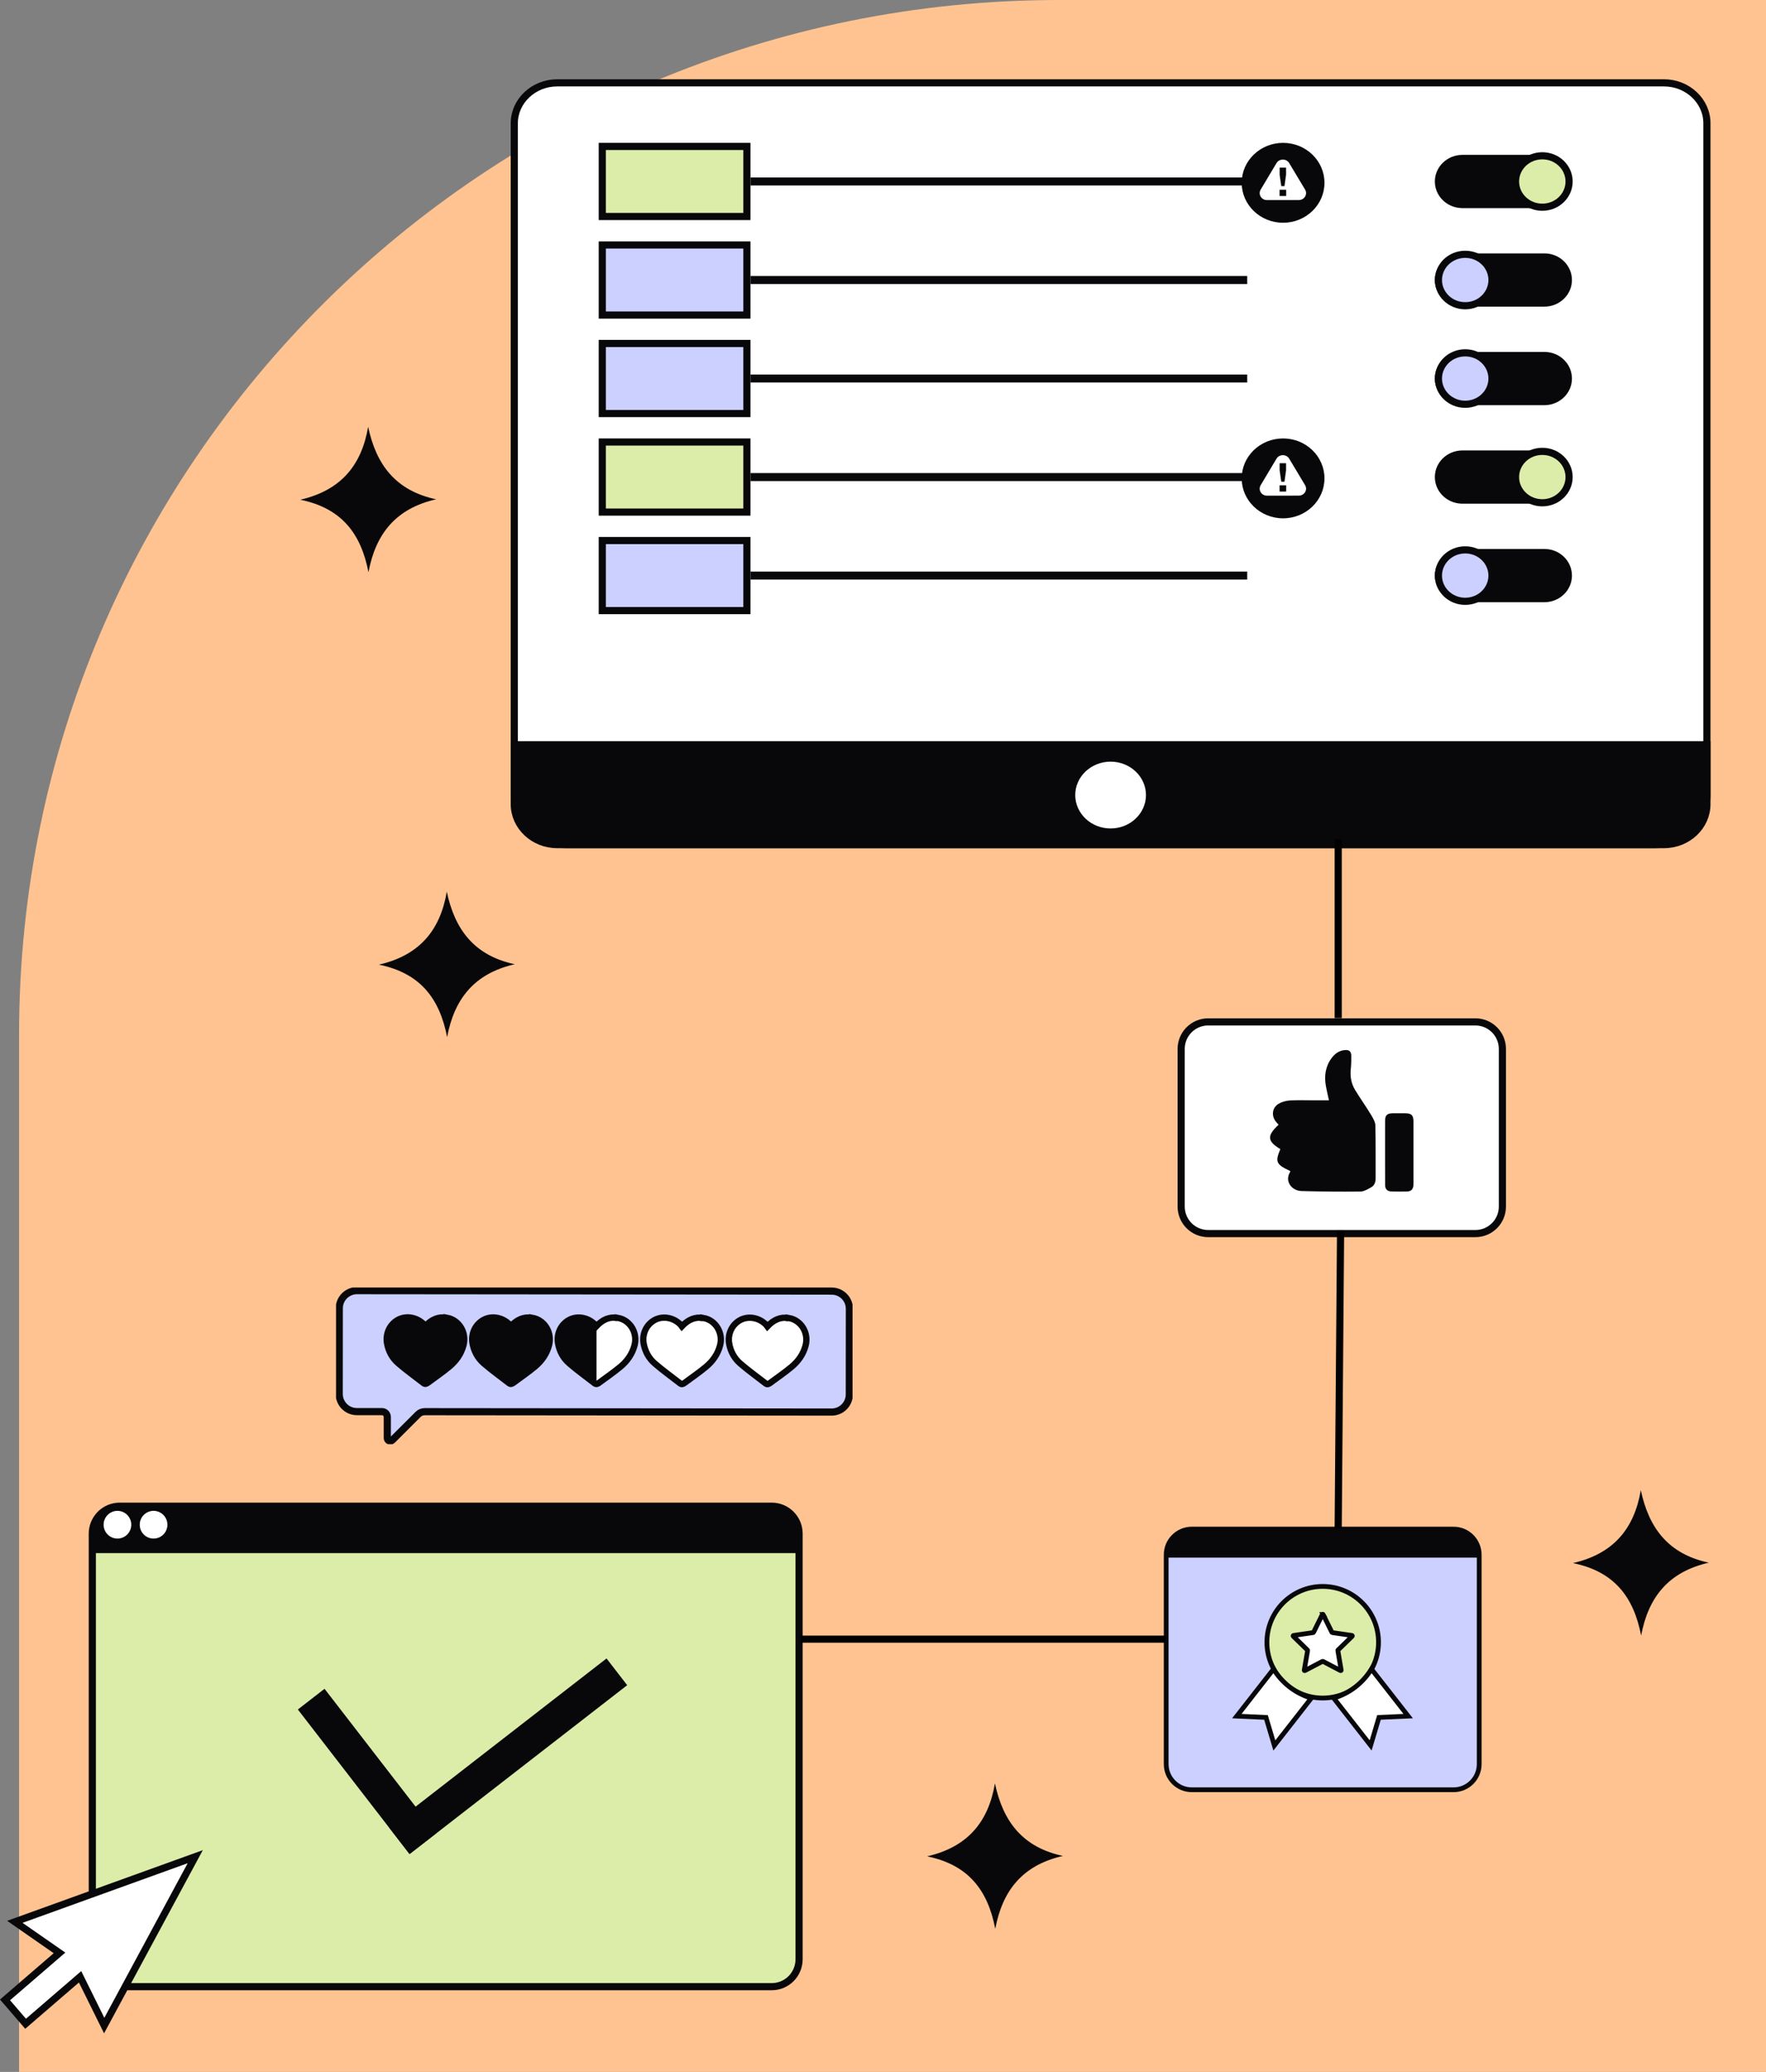 <svg fill="none" xmlns="http://www.w3.org/2000/svg" viewBox="0 0 741 869">
  <rect x="0" y="0" width="741" height="869" fill="#808080" stroke="none"/>
  <path d="M444.419 0H741v869H8V433.869C8 194.405 203.548 0 444.419 0z" fill="#FFC391"/>
  <path d="M698.193 354.252H233.807c-9.986 0-18.014-7.703-18.014-16.932V51.68c0-9.23 8.028-16.932 18.014-16.932h464.386c9.986 0 18.014 7.703 18.014 16.932v285.64c0 9.229-8.028 16.932-18.014 16.932z" fill="#fff" stroke="#08080A" stroke-width="3" stroke-miterlimit="10"/>
  <path d="M694.551 355.752H237.445c-12.779 0-23.157-10.014-23.157-22.355v-22.524h503.419v22.524c0 12.337-10.373 22.355-23.156 22.355z" fill="#08080A"/>
  <path d="M466 347.475c8.193 0 14.835-6.273 14.835-14.01 0-7.738-6.642-14.01-14.835-14.01-8.193 0-14.834 6.272-14.834 14.01 0 7.737 6.641 14.01 14.834 14.01z" fill="#fff"/>
  <g clip-path="url(#_r3SZWfU8cf0a)">
    <path d="M538.368 93.426c9.593 0 17.369-7.5 17.369-16.752 0-9.253-7.776-16.753-17.369-16.753-9.592 0-17.368 7.5-17.368 16.753 0 9.252 7.776 16.752 17.368 16.752z" fill="#08080A"/>
    <path d="M534.905 68.002l-6.639 11.127c-1.491 2.499.379 5.615 3.367 5.61l13.312-.016c2.988 0 4.85-3.124 3.354-5.619l-6.669-11.11c-1.496-2.495-5.233-2.49-6.72.008h-.005z" fill="#fff" stroke="#08080A" stroke-width="1.62" stroke-miterlimit="10"/>
    <path d="M536.9 79.585h2.765v2.618H536.9v-2.618zm.025-6.297v-2.972h2.698v2.972l-.669 4.78h-1.343l-.686-4.776v-.004z" fill="#08080A"/>
  </g>
  <g clip-path="url(#_r3SZWfU8cf0b)">
    <path d="M538.368 217.395c9.593 0 17.369-7.5 17.369-16.752 0-9.252-7.776-16.753-17.369-16.753-9.592 0-17.368 7.501-17.368 16.753 0 9.252 7.776 16.752 17.368 16.752z" fill="#08080A"/>
    <path d="M534.905 191.972l-6.639 11.126c-1.491 2.499.379 5.615 3.367 5.611l13.312-.017c2.988 0 4.85-3.124 3.354-5.619l-6.669-11.11c-1.496-2.495-5.233-2.49-6.72.009h-.005z" fill="#fff" stroke="#08080A" stroke-width="1.62" stroke-miterlimit="10"/>
    <path d="M536.9 203.554h2.765v2.619H536.9v-2.619zm.025-6.297v-2.971h2.698v2.971l-.669 4.781h-1.343l-.686-4.777v-.004z" fill="#08080A"/>
  </g>
  <g clip-path="url(#_r3SZWfU8cf0c)">
    <path d="M613.041 87.272c-6.125-.29-10.988-5.17-10.988-11.146 0-6.176 5.187-11.168 11.579-11.168h34.366c6.391-.022 11.579 5.003 11.579 11.168 0 6.165-5.188 11.169-11.579 11.169h-34.366c-.197 0-.394 0-.591-.012v-.01z" fill="#08080A"/>
    <path d="M658.378 76.126c0 5.906-4.979 10.785-11.237 10.785-6.257 0-11.237-4.879-11.237-10.785 0-5.906 4.98-10.785 11.237-10.785 6.258 0 11.237 4.88 11.237 10.785z" fill="#DCEDA9" stroke="#08080A" stroke-width="3" stroke-miterlimit="10"/>
  </g>
  <g clip-path="url(#_r3SZWfU8cf0d)">
    <path d="M613.041 128.595c-6.125-.29-10.988-5.171-10.988-11.146 0-6.176 5.187-11.168 11.579-11.168h34.366c6.391-.023 11.579 5.003 11.579 11.168 0 6.165-5.188 11.169-11.579 11.169h-34.366c-.197 0-.394 0-.591-.012v-.011z" fill="#08080A"/>
    <path d="M626.026 117.449c0 5.906-4.979 10.786-11.237 10.786-6.257 0-11.236-4.88-11.236-10.786s4.979-10.785 11.236-10.785c6.258 0 11.237 4.879 11.237 10.785z" fill="#CCD0FF" stroke="#08080A" stroke-width="3" stroke-miterlimit="10"/>
  </g>
  <g clip-path="url(#_r3SZWfU8cf0e)">
    <path d="M613.041 169.919c-6.125-.291-10.988-5.171-10.988-11.147 0-6.176 5.187-11.168 11.579-11.168h34.366c6.391-.022 11.579 5.004 11.579 11.168 0 6.165-5.188 11.169-11.579 11.169h-34.366c-.197 0-.394 0-.591-.011v-.011z" fill="#08080A"/>
    <path d="M626.026 158.773c0 5.905-4.979 10.785-11.237 10.785-6.257 0-11.236-4.88-11.236-10.785 0-5.906 4.979-10.786 11.236-10.786 6.258 0 11.237 4.88 11.237 10.786z" fill="#CCD0FF" stroke="#08080A" stroke-width="3" stroke-miterlimit="10"/>
  </g>
  <g clip-path="url(#_r3SZWfU8cf0f)">
    <path d="M613.041 211.242c-6.125-.291-10.988-5.171-10.988-11.147 0-6.176 5.187-11.168 11.579-11.168h34.366c6.391-.022 11.579 5.004 11.579 11.168 0 6.165-5.188 11.169-11.579 11.169h-34.366c-.197 0-.394 0-.591-.011v-.011z" fill="#08080A"/>
    <path d="M658.378 200.096c0 5.905-4.979 10.785-11.237 10.785-6.257 0-11.237-4.88-11.237-10.785 0-5.906 4.98-10.786 11.237-10.786 6.258 0 11.237 4.88 11.237 10.786z" fill="#DCEDA9" stroke="#08080A" stroke-width="3" stroke-miterlimit="10"/>
  </g>
  <g clip-path="url(#_r3SZWfU8cf0g)">
    <path d="M613.041 252.565c-6.125-.291-10.988-5.171-10.988-11.147 0-6.176 5.187-11.168 11.579-11.168h34.366c6.391-.022 11.579 5.004 11.579 11.168 0 6.165-5.188 11.169-11.579 11.169h-34.366c-.197 0-.394 0-.591-.011v-.011z" fill="#08080A"/>
    <path d="M626.026 241.419c0 5.905-4.979 10.785-11.237 10.785-6.257 0-11.236-4.88-11.236-10.785 0-5.906 4.979-10.786 11.236-10.786 6.258 0 11.237 4.88 11.237 10.786z" fill="#CCD0FF" stroke="#08080A" stroke-width="3" stroke-miterlimit="10"/>
  </g>
  <path fill="#DCEDA9" stroke="#08080A" stroke-width="3" d="M252.711 61.421h60.684v29.388h-60.684z"/>
  <path fill="#CCD0FF" stroke="#08080A" stroke-width="3" d="M252.711 102.744h60.684v29.388h-60.684zm0 41.323h60.684v29.388h-60.684z"/>
  <path fill="#DCEDA9" stroke="#08080A" stroke-width="3" d="M252.711 185.39h60.684v29.388h-60.684z"/>
  <path fill="#CCD0FF" stroke="#08080A" stroke-width="3" d="M252.711 226.713h60.684v29.388h-60.684z"/>
  <path fill="#08080A" d="M314.895 74.44h208.421v3.351H314.895zm0 41.323h208.421v3.351H314.895zm0 41.323h208.421v3.351H314.895zm0 41.323h208.421v3.351H314.895zm0 41.323h208.421v3.351H314.895z"/>
  <path d="M323.802 631.737H50.22c-6.345 0-11.488 5.153-11.488 11.51v178.506c0 6.357 5.143 11.51 11.488 11.51h273.582c6.345 0 11.488-5.153 11.488-11.51V643.247c0-6.357-5.143-11.51-11.488-11.51z" fill="#DCEDA9" stroke="#08080A" stroke-width="3" stroke-miterlimit="10"/>
  <path d="M323.78 834.025H50.22c-6.763 0-12.272-5.519-12.272-12.295V643.247c0-6.776 5.51-12.295 12.272-12.295h273.56c6.763 0 12.272 5.519 12.272 12.295V821.73c0 6.776-5.509 12.295-12.272 12.295zM50.22 632.5c-5.912 0-10.727 4.824-10.727 10.747V821.73c0 5.924 4.815 10.747 10.727 10.747h273.56c5.912 0 10.727-4.823 10.727-10.747V643.247c0-5.923-4.815-10.747-10.727-10.747H50.22z" fill="#08080A"/>
  <path d="M323.601 631.737H51.698c-7.166 0-12.966 5.811-12.966 12.991v6.686H335.29v-7.965c0-6.462-5.24-11.712-11.689-11.712z" fill="#08080A"/>
  <path d="M49.28 645.311c3.203 0 5.8-2.601 5.8-5.811a5.806 5.806 0 00-5.8-5.811 5.806 5.806 0 00-5.8 5.811 5.805 5.805 0 005.8 5.811zm20.96-5.811a5.806 5.806 0 01-5.8 5.811 5.806 5.806 0 01-5.8-5.811c0-3.208 2.598-5.811 5.8-5.811s5.8 2.603 5.8 5.811z" fill="#fff"/>
  <path d="M254.496 695.595l-91.294 70.823 8.664 11.212 91.294-70.823-8.664-11.212z" fill="#08080A"/>
  <path d="M136.17 708.322l-11.19 8.681 46.846 60.619 11.191-8.681-46.847-60.619z" fill="#08080A"/>
  <g clip-path="url(#_r3SZWfU8cf0h)">
    <path d="M609.89 641.335H500.096c-5.95 0-10.774 4.823-10.774 10.773v87.797c0 5.95 4.824 10.773 10.774 10.773H609.89c5.951 0 10.775-4.823 10.775-10.773v-87.797c0-5.95-4.824-10.773-10.775-10.773z" fill="#CCD0FF" stroke="#08080A" stroke-width="2" stroke-miterlimit="10"/>
    <path d="M611.239 641.335H498.774c-6.438-.079-10.258 5.988-9.439 11.976h131.343c.82-5.975-3.001-12.029-9.439-11.963v-.013zM555 712.199c12.931 0 23.413-10.481 23.413-23.41s-10.482-23.41-23.413-23.41c-12.931 0-23.413 10.481-23.413 23.41s10.482 23.41 23.413 23.41z" fill="#08080A"/>
    <path d="M555 712.199c12.931 0 23.413-10.481 23.413-23.41s-10.482-23.41-23.413-23.41c-12.931 0-23.413 10.481-23.413 23.41s10.482 23.41 23.413 23.41z" fill="#DCEDA9" stroke="#08080A" stroke-width="2" stroke-miterlimit="10"/>
    <path d="M555.172 677.17l3.688 7.469s.08.092.146.106l8.249 1.202c.159.027.225.225.106.331l-5.962 5.816s-.067.106-.053.172l1.401 8.208c.026.159-.145.278-.278.212l-7.376-3.873s-.119-.026-.186 0l-7.376 3.873c-.146.079-.318-.053-.278-.212l1.415-8.208s0-.132-.053-.172l-5.963-5.816c-.119-.119-.053-.317.106-.331l8.249-1.202s.119-.053.146-.106l3.688-7.469c.066-.145.278-.145.357 0h-.026zm20.28 22.895l15.401 19.708-12.242.556-3.503 11.738-15.507-19.841c6.834-2.036 12.347-6.491 15.851-12.174v.013zm-41.089 0l-15.401 19.708 12.242.569 3.503 11.738 15.507-19.841c-6.835-2.036-12.347-6.49-15.851-12.174z" fill="#fff" stroke="#08080A" stroke-width="2" stroke-miterlimit="10"/>
  </g>
  <g clip-path="url(#_r3SZWfU8cf0i)">
    <path d="M619.052 428.606H506.948c-6.264 0-11.341 5.076-11.341 11.337v66.114c0 6.261 5.077 11.337 11.341 11.337h112.104c6.264 0 11.341-5.076 11.341-11.337v-66.114c0-6.261-5.077-11.337-11.341-11.337z" fill="#fff" stroke="#08080A" stroke-width="3" stroke-miterlimit="10"/>
    <path d="M577.11 472.102c-.038-1.53-1.002-3.146-1.843-4.534-2.126-3.505-4.508-6.85-6.634-10.345-1.654-2.702-2.202-5.697-1.853-8.881.199-1.795.227-3.619.208-5.423-.019-1.984-.888-2.693-2.873-2.475-2.315.255-4.016 1.511-5.377 3.335-2.628 3.533-3.147 7.501-2.41 11.715.34 1.936.822 3.854 1.285 6.008h-6.143c-3.44 0-6.89-.141-10.32.066-1.616.104-3.365.586-4.735 1.427-2.712 1.682-3.024 5.121-.973 7.558.34.406.699.794 1.049 1.19-4.981 4.601-4.801 6.897.727 10.223-2.258 5.356-1.776 6.433 4.111 9.173.019.113.085.265.038.34-2.542 3.94.652 7.946 4.669 8.068 8.26.237 16.52.312 24.78.218 1.493-.019 3.052-.973 4.451-1.739 1.418-.774 1.947-2.144 1.937-3.816-.047-7.369.086-14.729-.113-22.098l.019-.01zm15.962-1.71c0-2.645-.812-3.438-3.449-3.457-1.805-.01-3.62-.029-5.425 0-2.117.047-3.015.869-3.024 2.966-.029 9.041 0 18.083.009 27.124 0 1.644.87 2.636 2.533 2.693 2.287.075 4.584.103 6.871.009 1.644-.066 2.476-1.124 2.485-2.938.029-4.459 0-8.919 0-13.378 0-4.336.01-8.682 0-13.019z" fill="#08080A"/>
  </g>
  <g clip-path="url(#_r3SZWfU8cf0j)">
    <path d="M81.92 778.74L6.23 806.06l18.74 13.03L2.11 838.8l8.63 10.01 22.86-19.7 10.12 20.46 38.2-70.83z" fill="#fff"/>
    <path d="M81.92 778.74L6.23 806.06l18.74 13.03L2.11 838.8l8.63 10.01 22.86-19.7 10.12 20.46 38.2-70.83z" stroke="#08080A" stroke-width="2.99" stroke-miterlimit="10"/>
  </g>
  <g clip-path="url(#_r3SZWfU8cf0k)">
    <path d="M348.99 541.51l-199.21-.18c-4.09 0-7.42 3.31-7.42 7.41l-.03 35.9c0 4.09 3.31 7.42 7.41 7.42h10.54c1.23.01 2.23 1.01 2.23 2.24v8.88c0 1.09 1.31 1.64 2.08.87l10.85-10.83c.72-.72 1.71-1.13 2.73-1.13l170.78.16c4.09 0 7.42-3.31 7.42-7.41l.03-35.9c0-4.09-3.31-7.42-7.41-7.42v-.01z" fill="#CCD0FF" stroke="#08080A" stroke-width="3" stroke-miterlimit="10"/>
    <path d="M187.5 552.71c-3.55-.63-6.46.73-9.08 3.5-.26-.34-.44-.65-.69-.89-2.97-2.86-7.27-3.59-10.63-1.81-3.51 1.86-5.42 5.84-4.69 9.92.59 3.28 2.16 6.16 4.62 8.3 3.41 2.97 7.12 5.6 10.69 8.39.67.52 1.23.26 1.78-.14 3.02-2.24 6.14-4.37 9.03-6.77 2.85-2.36 4.97-5.33 5.94-8.99 1.39-5.24-1.81-10.61-6.97-11.53v.02zm35.88.03c-3.55-.63-6.46.73-9.08 3.5-.26-.34-.44-.65-.69-.89-2.97-2.86-7.27-3.59-10.63-1.81-3.51 1.86-5.42 5.84-4.69 9.92.59 3.28 2.16 6.16 4.62 8.3 3.41 2.97 7.12 5.6 10.69 8.39.67.52 1.23.26 1.78-.14 3.02-2.24 6.14-4.37 9.03-6.77 2.85-2.36 4.97-5.33 5.94-8.99 1.39-5.24-1.81-10.61-6.97-11.53v.02zm35.89.03c-3.55-.63-6.46.73-9.08 3.5-.26-.34-.44-.65-.69-.89-2.97-2.86-7.27-3.59-10.63-1.81-3.51 1.86-5.42 5.84-4.69 9.92.58 3.28 2.16 6.16 4.62 8.3 3.41 2.97 7.12 5.6 10.69 8.39.67.52 1.23.26 1.78-.14 3.02-2.24 6.14-4.37 9.03-6.77 2.85-2.36 4.97-5.33 5.94-8.99 1.39-5.24-1.81-10.61-6.97-11.53v.02zm35.89.04c-3.55-.63-6.46.73-9.08 3.5-.26-.34-.44-.65-.69-.89-2.97-2.86-7.27-3.59-10.63-1.81-3.51 1.86-5.42 5.84-4.69 9.92.59 3.28 2.16 6.16 4.62 8.3 3.41 2.97 7.12 5.6 10.69 8.39.67.52 1.23.26 1.78-.14 3.02-2.24 6.14-4.37 9.03-6.77 2.85-2.36 4.97-5.33 5.94-8.99 1.39-5.24-1.81-10.61-6.97-11.53v.02zm35.89.03c-3.55-.63-6.46.73-9.08 3.5-.26-.34-.44-.65-.69-.89-2.97-2.86-7.26-3.59-10.63-1.81-3.51 1.86-5.42 5.84-4.69 9.92.58 3.28 2.16 6.16 4.62 8.3 3.41 2.97 7.12 5.6 10.69 8.39.67.52 1.23.26 1.78-.14 3.02-2.24 6.14-4.37 9.03-6.77 2.85-2.36 4.97-5.33 5.94-8.99 1.39-5.24-1.81-10.61-6.97-11.53v.02z" fill="#fff" stroke="#08080A" stroke-width="2.65" stroke-miterlimit="10"/>
    <mask id="_r3SZWfU8cf0l" style="mask-type:luminance" maskUnits="userSpaceOnUse" x="162" y="552" width="177" height="29">
      <path d="M187.5 552.71c-3.55-.63-6.46.73-9.08 3.5-.26-.34-.44-.65-.69-.89-2.97-2.86-7.27-3.59-10.63-1.81-3.51 1.86-5.42 5.84-4.69 9.92.59 3.28 2.16 6.16 4.62 8.3 3.41 2.97 7.12 5.6 10.69 8.39.67.52 1.23.26 1.78-.14 3.02-2.24 6.14-4.37 9.03-6.77 2.85-2.36 4.97-5.33 5.94-8.99 1.39-5.24-1.81-10.61-6.97-11.53v.02zm35.88.03c-3.55-.63-6.46.73-9.08 3.5-.26-.34-.44-.65-.69-.89-2.97-2.86-7.27-3.59-10.63-1.81-3.51 1.86-5.42 5.84-4.69 9.92.59 3.28 2.16 6.16 4.62 8.3 3.41 2.97 7.12 5.6 10.69 8.39.67.52 1.23.26 1.78-.14 3.02-2.24 6.14-4.37 9.03-6.77 2.85-2.36 4.97-5.33 5.94-8.99 1.39-5.24-1.81-10.61-6.97-11.53v.02zm35.89.03c-3.55-.63-6.46.73-9.08 3.5-.26-.34-.44-.65-.69-.89-2.97-2.86-7.27-3.59-10.63-1.81-3.51 1.86-5.42 5.84-4.69 9.92.58 3.28 2.16 6.16 4.62 8.3 3.41 2.97 7.12 5.6 10.69 8.39.67.52 1.23.26 1.78-.14 3.02-2.24 6.14-4.37 9.03-6.77 2.85-2.36 4.97-5.33 5.94-8.99 1.39-5.24-1.81-10.61-6.97-11.53v.02zm35.89.04c-3.55-.63-6.46.73-9.08 3.5-.26-.34-.44-.65-.69-.89-2.97-2.86-7.27-3.59-10.63-1.81-3.51 1.86-5.42 5.84-4.69 9.92.59 3.28 2.16 6.16 4.62 8.3 3.41 2.97 7.12 5.6 10.69 8.39.67.52 1.23.26 1.78-.14 3.02-2.24 6.14-4.37 9.03-6.77 2.85-2.36 4.97-5.33 5.94-8.99 1.39-5.24-1.81-10.61-6.97-11.53v.02zm35.89.03c-3.55-.63-6.46.73-9.08 3.5-.26-.34-.44-.65-.69-.89-2.97-2.86-7.26-3.59-10.63-1.81-3.51 1.86-5.42 5.84-4.69 9.92.58 3.28 2.16 6.16 4.62 8.3 3.41 2.97 7.12 5.6 10.69 8.39.67.52 1.23.26 1.78-.14 3.02-2.24 6.14-4.37 9.03-6.77 2.85-2.36 4.97-5.33 5.94-8.99 1.39-5.24-1.81-10.61-6.97-11.53v.02z" fill="#fff"/>
    </mask>
    <g mask="url(#_r3SZWfU8cf0l)">
      <path d="M250.29 550.23h-91.02v34.1h91.02v-34.1z" fill="#08080A"/>
    </g>
  </g>
  <path stroke="#000" stroke-width="3" d="M561.5 352v75m1 89.012l-1.008 125M489.059 687.5H335.941"/>
  <path d="M154.469 179c3.384 15.956 11.563 26.792 28.531 30.423-16.905 3.85-25.366 14.434-28.394 30.577-3.112-16.082-11.157-26.836-28.606-30.407 16.78-3.844 25.683-14.178 28.469-30.593zm33 195c3.384 15.956 11.563 26.792 28.531 30.423-16.905 3.85-25.366 14.434-28.394 30.577-3.112-16.082-11.157-26.836-28.606-30.407 16.78-3.844 25.683-14.178 28.469-30.593zm501 251c3.384 15.956 11.563 26.792 28.531 30.423-16.905 3.85-25.366 14.434-28.394 30.577-3.112-16.082-11.157-26.836-28.606-30.407 16.78-3.844 25.683-14.178 28.469-30.593zm-271 123c3.384 15.956 11.563 26.792 28.531 30.423-16.905 3.85-25.366 14.434-28.394 30.577-3.112-16.082-11.157-26.836-28.606-30.407 16.78-3.844 25.683-14.178 28.469-30.593z" fill="#08080A"/>
  <defs>
    <clipPath id="_r3SZWfU8cf0a">
      <path fill="#fff" transform="translate(521 59.92)" d="M0 0h34.737v33.505H0z"/>
    </clipPath>
    <clipPath id="_r3SZWfU8cf0b">
      <path fill="#fff" transform="translate(521 183.89)" d="M0 0h34.737v33.505H0z"/>
    </clipPath>
    <clipPath id="_r3SZWfU8cf0c">
      <path fill="#fff" transform="translate(602.053 62.154)" d="M0 0h59.562v27.932H0z"/>
    </clipPath>
    <clipPath id="_r3SZWfU8cf0d">
      <path fill="#fff" transform="translate(602.053 103.478)" d="M0 0h59.562v27.932H0z"/>
    </clipPath>
    <clipPath id="_r3SZWfU8cf0e">
      <path fill="#fff" transform="translate(602.053 144.801)" d="M0 0h59.562v27.932H0z"/>
    </clipPath>
    <clipPath id="_r3SZWfU8cf0f">
      <path fill="#fff" transform="translate(602.053 186.124)" d="M0 0h59.562v27.932H0z"/>
    </clipPath>
    <clipPath id="_r3SZWfU8cf0g">
      <path fill="#fff" transform="translate(602.053 227.447)" d="M0 0h59.562v27.932H0z"/>
    </clipPath>
    <clipPath id="_r3SZWfU8cf0h">
      <path fill="#fff" transform="translate(488 640)" d="M0 0h134v112H0z"/>
    </clipPath>
    <clipPath id="_r3SZWfU8cf0i">
      <path fill="#fff" transform="translate(494 427)" d="M0 0h138v92H0z"/>
    </clipPath>
    <clipPath id="_r3SZWfU8cf0j">
      <path fill="#fff" transform="translate(0 776)" d="M0 0h85.1v76.83H0z"/>
    </clipPath>
    <clipPath id="_r3SZWfU8cf0k">
      <path fill="#fff" transform="translate(141 540)" d="M0 0h216.72v65.73H0z"/>
    </clipPath>
  </defs>
</svg>
